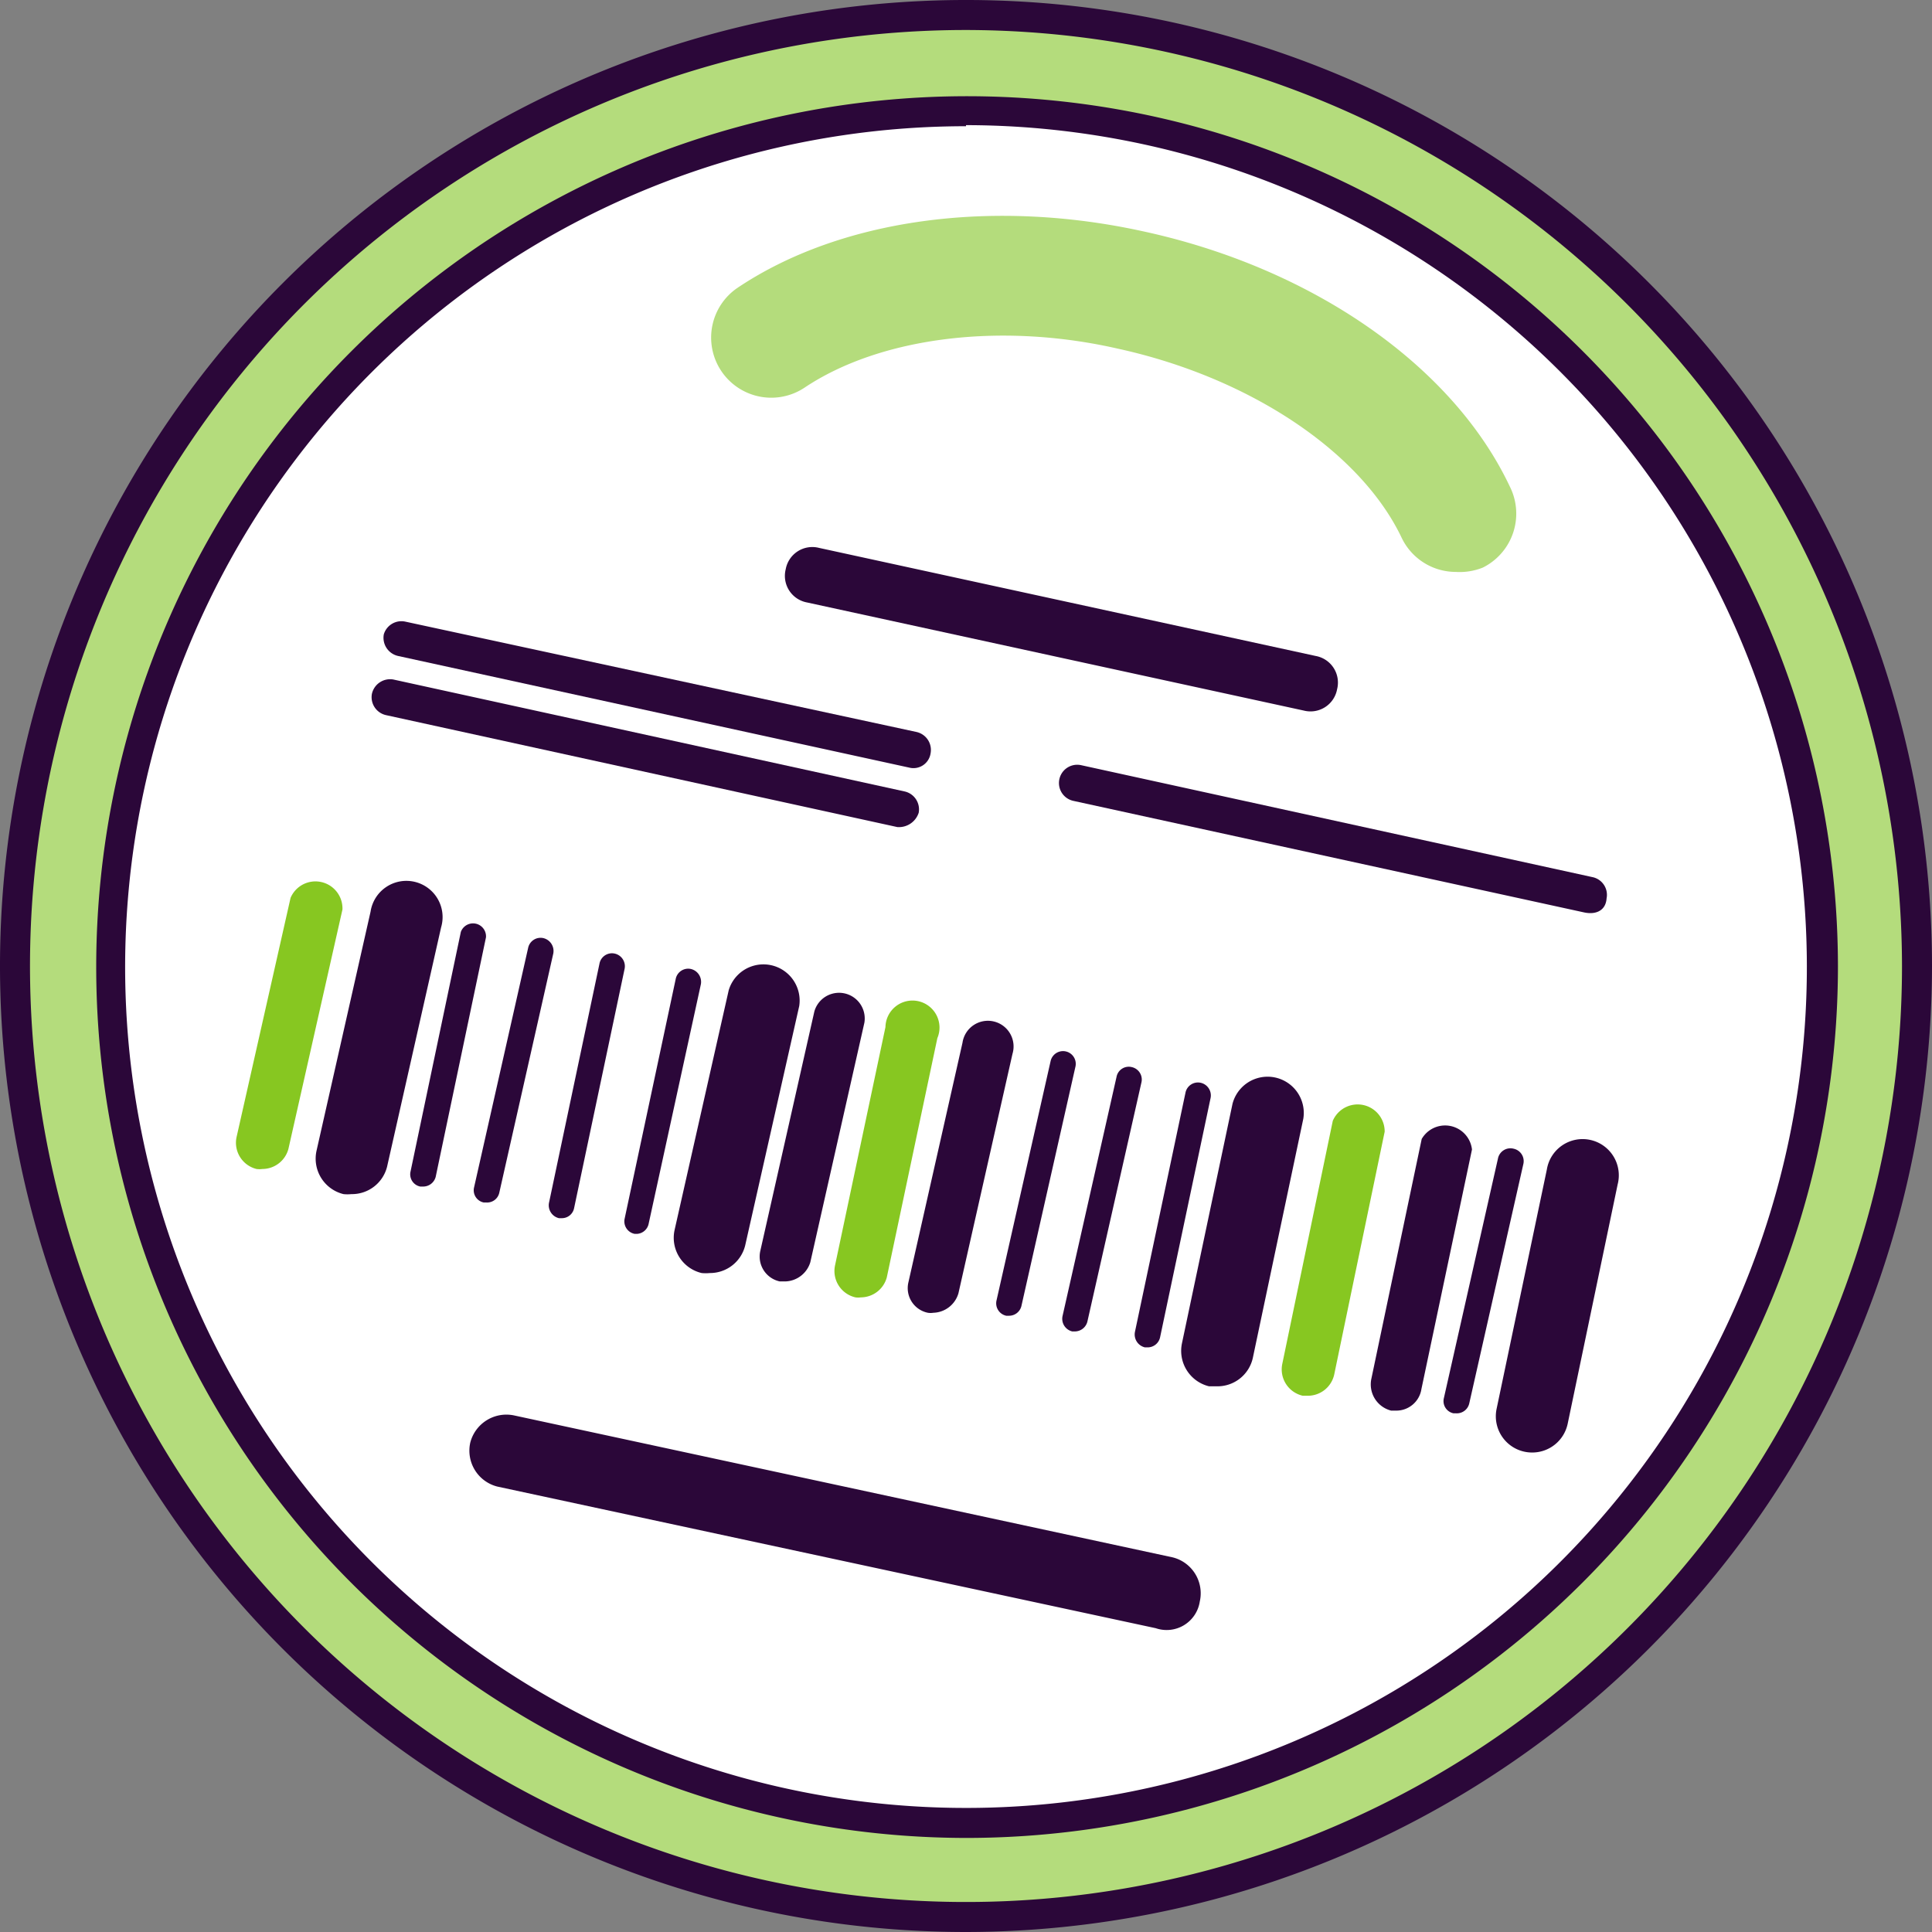 <svg xmlns="http://www.w3.org/2000/svg" viewBox="0 0 71.48 71.48"><rect x="0" y="0" width="71.48" height="71.48" fill="#808080" stroke="none"/><defs><style>.cls-1{fill:#b4dc7c;}.cls-2{fill:#2b0739;}.cls-3{fill:#fff;}.cls-4{fill:#87c721;}</style></defs><g id="Layer_2" data-name="Layer 2"><g id="Layer_2-2" data-name="Layer 2"><path class="cls-1" d="M35.74,70.92A35.18,35.18,0,1,0,.56,35.74,35.18,35.18,0,0,0,35.74,70.92Z"/><path class="cls-2" d="M35.74,71.48A35.74,35.74,0,1,1,71.48,35.74,35.78,35.78,0,0,1,35.74,71.48Zm0-70.37A34.63,34.63,0,1,0,70.37,35.74,34.68,34.68,0,0,0,35.74,1.11Z"/><path class="cls-3" d="M35.74,67.4A31.67,31.67,0,1,0,4.07,35.74,31.65,31.65,0,0,0,35.74,67.4Z"/><path class="cls-2" d="M35.74,68A32.22,32.22,0,1,1,68,35.74,32.26,32.26,0,0,1,35.74,68Zm0-63.33A31.11,31.11,0,1,0,66.85,35.74,31.15,31.15,0,0,0,35.74,4.63Z"/><path class="cls-2" d="M48.24,26.29l-18.38-4a1,1,0,0,1-.79-1.23,1,1,0,0,1,1.23-.79l18.38,4a1,1,0,0,1,.79,1.23A1,1,0,0,1,48.24,26.29Z"/><path class="cls-2" d="M33.64,28.4,14.73,24.27a.69.69,0,0,1-.53-.8A.68.68,0,0,1,15,23L33.9,27.08a.68.68,0,0,1,.53.79A.64.64,0,0,1,33.64,28.4Z"/><path class="cls-2" d="M33.2,30.6,14.29,26.46a.68.68,0,0,1-.53-.79.69.69,0,0,1,.79-.53l18.91,4.14a.68.68,0,0,1,.53.79A.77.77,0,0,1,33.2,30.6Z"/><path class="cls-2" d="M58.62,33.76,39.71,29.63A.67.67,0,1,1,40,28.31l18.91,4.14a.67.67,0,0,1,.53.79C59.41,33.68,59.06,33.85,58.62,33.76Z"/><path class="cls-2" d="M42.76,60.24,18.4,55a1.37,1.37,0,0,1-1-1.63,1.38,1.38,0,0,1,1.63-1l24.36,5.25a1.37,1.37,0,0,1,1,1.63A1.24,1.24,0,0,1,42.76,60.24Z"/><path class="cls-1" d="M53.86,21.16a2.22,2.22,0,0,1-2-1.26c-1.52-3.2-5.65-5.94-10.5-7-4.38-1-8.82-.41-11.59,1.44a2.22,2.22,0,0,1-2.47-3.7c3.8-2.54,9.41-3.31,15-2.08C48.53,9.91,53.74,13.51,55.86,18a2.23,2.23,0,0,1-1,3A2.3,2.3,0,0,1,53.86,21.16Z"/><path class="cls-4" d="M9.71,43.25a.83.83,0,0,1-.22,0,1,1,0,0,1-.74-1.17l2-8.86a1,1,0,0,1,1.92.43l-2,8.86A1,1,0,0,1,9.71,43.25Z"/><path class="cls-4" d="M31.85,48a.71.71,0,0,1-.2,0,1,1,0,0,1-.76-1.16L32.76,38a1,1,0,1,1,1.92.41l-1.87,8.85A1,1,0,0,1,31.85,48Z"/><path class="cls-4" d="M48.4,51.64l-.2,0a1,1,0,0,1-.76-1.17l1.87-9a1,1,0,0,1,1.92.4l-1.87,9A1,1,0,0,1,48.4,51.64Z"/><path class="cls-2" d="M13,44.18a1.43,1.43,0,0,1-.29,0,1.35,1.35,0,0,1-1-1.6l2-8.85a1.34,1.34,0,1,1,2.61.58l-2,8.86A1.34,1.34,0,0,1,13,44.18Z"/><path class="cls-2" d="M23.58,45.65h-.1a.47.47,0,0,1-.37-.56L25,36.22a.47.47,0,0,1,.56-.37.49.49,0,0,1,.37.57L24,45.27A.47.47,0,0,1,23.58,45.65Z"/><path class="cls-2" d="M37.33,48.68h-.1a.47.47,0,0,1-.36-.57l2-8.85a.47.47,0,1,1,.92.2l-2,8.86A.47.47,0,0,1,37.33,48.68Z"/><path class="cls-2" d="M45,51.29l-.27,0a1.35,1.35,0,0,1-1-1.59l1.87-8.86a1.34,1.34,0,0,1,2.62.55l-1.87,8.86A1.34,1.34,0,0,1,45,51.29Z"/><path class="cls-2" d="M56.68,53.74a1.34,1.34,0,0,1-1.31-1.61l1.86-8.86a1.34,1.34,0,1,1,2.62.55L58,52.68A1.34,1.34,0,0,1,56.68,53.74Z"/><path class="cls-2" d="M15.65,43.9h-.1a.46.46,0,0,1-.36-.56l1.86-8.86a.48.48,0,0,1,.93.2l-1.86,8.86A.48.48,0,0,1,15.65,43.9Z"/><path class="cls-2" d="M18,44.49l-.1,0a.46.46,0,0,1-.36-.56l2-8.86a.47.47,0,0,1,.57-.36.49.49,0,0,1,.36.57l-2,8.86A.46.46,0,0,1,18,44.49Z"/><path class="cls-2" d="M20.78,45.07h-.1a.49.49,0,0,1-.37-.56l1.87-8.86a.47.47,0,0,1,.56-.37.48.48,0,0,1,.37.56l-1.87,8.86A.46.46,0,0,1,20.78,45.07Z"/><path class="cls-2" d="M29.06,47.41l-.21,0a.94.94,0,0,1-.72-1.13l2-8.86a.95.95,0,0,1,1.85.42l-2,8.86A1,1,0,0,1,29.06,47.41Z"/><path class="cls-2" d="M34.53,48.57a.65.65,0,0,1-.2,0,.93.93,0,0,1-.72-1.13l2-8.86a.95.95,0,1,1,1.85.41l-2,8.86A1,1,0,0,1,34.53,48.57Z"/><path class="cls-2" d="M39.78,49.26h-.11a.48.48,0,0,1-.36-.56l2-8.86a.46.46,0,0,1,.56-.36.47.47,0,0,1,.36.57l-2,8.85A.48.48,0,0,1,39.78,49.26Z"/><path class="cls-2" d="M42.46,49.85h-.1a.49.49,0,0,1-.37-.57l1.87-8.85a.47.47,0,0,1,.56-.37.48.48,0,0,1,.37.56l-1.87,8.86A.47.47,0,0,1,42.46,49.85Z"/><path class="cls-2" d="M51.67,52.19l-.2,0A1,1,0,0,1,50.74,51l1.86-8.86a1,1,0,0,1,1.86.39l-1.87,8.86A.94.94,0,0,1,51.67,52.19Z"/><path class="cls-2" d="M53.88,52.29h-.1a.46.46,0,0,1-.36-.56l2-8.86A.47.47,0,0,1,56,42.5a.47.47,0,0,1,.36.57l-2,8.85A.47.47,0,0,1,53.88,52.29Z"/><path class="cls-2" d="M26.26,47.1a1.53,1.53,0,0,1-.3,0,1.34,1.34,0,0,1-1-1.6l2-8.86a1.34,1.34,0,0,1,2.61.58l-2,8.86A1.34,1.34,0,0,1,26.26,47.1Z"/></g></g></svg>